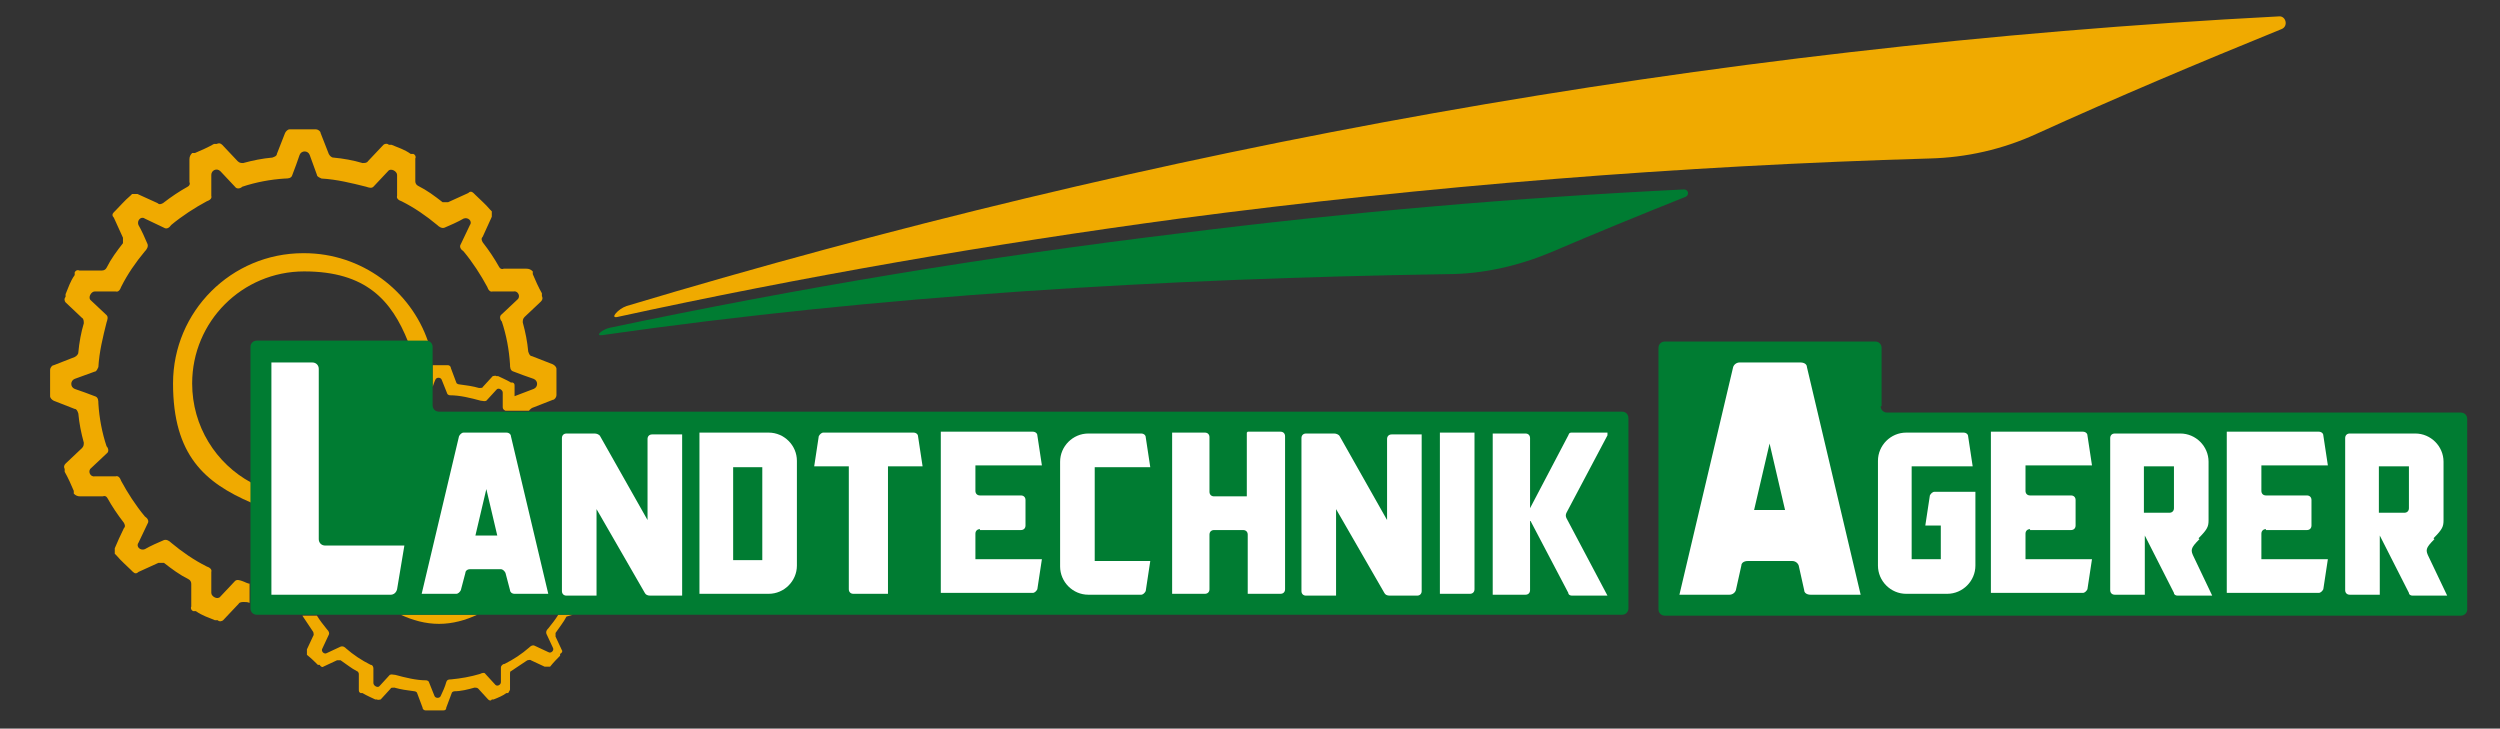 <?xml version="1.0" encoding="UTF-8"?>
<svg id="Logo" xmlns="http://www.w3.org/2000/svg" version="1.1" viewBox="0 0 274.5 80">
  <rect x="0" y="0" width="274.5" height="80" fill="#333333" stroke="none"/>
  <!-- Generator: Adobe Illustrator 29.0.0, SVG Export Plug-In . SVG Version: 2.1.0 Build 186)  -->
  <defs>
    <style>
      .st0 {
        fill: #007c32;
      }

      .st1 {
        fill: #fff;
      }

      .st2 {
        fill: #f0aa00;
      }
    </style>
  </defs>
  <g>
    <polygon class="st2" points="60.2 46.5 60.2 46.5 60.2 46.5 60.2 46.5"/>
    <polygon class="st2" points="35.7 47.1 35.7 47.1 35.7 47.1 35.7 47.1"/>
    <path class="st2" d="M62.9,67.5s0,0,0,0h-1.6c-.3.5-.7,1-1.1,1.5-.1.1-.3.3-.2.6.2.4.5,1.1.7,1.5.2.3-.2.7-.5.5l-1.5-.7c-.2-.1-.4,0-.6.2-.8.7-1.7,1.3-2.7,1.8-.2,0-.4.2-.4.4v1.6c0,.3-.4.5-.6.3l-1.1-1.2c-.1-.2-.4-.1-.6,0-1,.3-2.1.5-3.2.6-.2,0-.4,0-.5.3-.1.4-.4,1.1-.6,1.5-.1.3-.6.3-.7,0l-.6-1.5c0-.1-.2-.2-.3-.2-1.1,0-2.3-.3-3.4-.6-.2,0-.4-.1-.6,0l-1.1,1.2c-.2.3-.7,0-.7-.3h0v-1.6c0-.2-.1-.4-.3-.4-1-.5-1.9-1.1-2.7-1.8-.1-.1-.3-.3-.6-.2-.4.2-1.1.5-1.5.7-.3.2-.7-.2-.5-.5l.7-1.5c.1-.2,0-.4-.2-.6-.4-.5-.8-1-1.1-1.5h-1.6s0,0,0,0c.4.6.8,1.2,1.2,1.8,0,.1.1.3,0,.4l-.7,1.5h0c0,.1,0,.3,0,.4v.2c.5.4.9.8,1.2,1.1h.2c.1.2.3.3.4.2l1.5-.7h0c.1,0,.3,0,.4,0,.6.4,1.2.9,1.8,1.2.1,0,.2.2.2.3v1.7c0,.2,0,.3.2.4h.2c.5.3,1,.5,1.4.7h.2c.1.1.3,0,.4,0l1.1-1.2c0-.1.2-.1.4-.1.7.2,1.4.3,2.2.4.1,0,.3.1.3.2l.6,1.6h0c0,.2.2.3.3.3h.2c.5,0,1,0,1.6,0h.2c.2,0,.3-.1.3-.3l.6-1.6h0c0-.1.2-.2.3-.2.7,0,1.5-.2,2.2-.4.1,0,.3,0,.4.1l1.1,1.2c.1.1.3.2.4,0h.2c.5-.2,1-.4,1.4-.7h.2c.1-.2.2-.3.2-.4v-1.7c0-.1,0-.3.1-.3.6-.4,1.2-.8,1.8-1.2.1,0,.3-.1.4,0l1.5.7h0c.1,0,.3,0,.4,0h.2c.4-.5.8-.9,1.1-1.2v-.2c.2-.1.3-.3.2-.4h0s-.7-1.5-.7-1.5c0-.1,0-.3,0-.4.4-.6.9-1.2,1.2-1.8h0Z"/>
    <path class="st2" d="M48.2,68.5c1.5,0,2.9-.4,4.2-1h-8.4c1.3.6,2.7,1,4.2,1h0Z"/>
    <g>
      <path class="st2" d="M33.3,27.8c-7.9,0-14.3,6.4-14.3,14.3s3.5,10.9,8.6,13.1v-2.2c-3.9-2.1-6.5-6.2-6.5-10.9,0-6.8,5.5-12.3,12.3-12.3s9.6,3.2,11.4,7.7h2.2c-1.9-5.6-7.3-9.7-13.6-9.7h0Z"/>
      <path class="st2" d="M27.5,64.1c-.3,0-.6-.2-.9-.3-.3-.1-.6-.2-.8,0l-1.6,1.7c-.3.4-1,0-1-.4h0v-2.3c.1-.3-.2-.5-.5-.6-1.4-.7-2.7-1.6-3.9-2.6-.2-.2-.5-.4-.8-.3-.5.2-1.6.7-2.1,1h0c-.5.2-1-.3-.7-.7l1-2.1c.2-.3,0-.6-.3-.8-1-1.2-1.9-2.6-2.6-3.9-.1-.3-.3-.6-.6-.5h-2.3c-.5.1-.8-.6-.4-.9l1.7-1.6c.3-.2.2-.6,0-.8-.5-1.5-.8-3.1-.9-4.7,0-.3,0-.7-.4-.8-.5-.2-1.6-.6-2.2-.8-.5-.2-.5-.9,0-1.1l2.2-.8c.2,0,.3-.3.4-.5.1-1.7.5-3.3.9-4.9.1-.3.2-.6,0-.8l-1.7-1.6c-.4-.3,0-1,.4-1h2.3c.3.1.5-.2.6-.5.7-1.4,1.6-2.7,2.6-3.9.2-.2.4-.5.3-.8-.2-.5-.7-1.6-1-2.1h0c-.2-.5.3-1,.7-.7l2.1,1c.3.2.6,0,.8-.3,1.2-1,2.6-1.9,3.9-2.6.3-.1.6-.3.5-.6v-2.3h0c0-.5.6-.8,1-.4l1.6,1.7c.2.3.6.2.8,0,1.5-.5,3.1-.8,4.7-.9.3,0,.7,0,.8-.4.2-.5.6-1.6.8-2.2.2-.5.9-.5,1.1,0l.8,2.2c0,.2.3.3.5.4,1.7.1,3.3.5,4.9.9.3.1.6.2.8,0l1.6-1.7c.3-.4,1,0,1,.4h0v2.3c-.1.3.2.5.5.6,1.4.7,2.7,1.6,3.9,2.6.2.2.5.4.8.3.5-.2,1.6-.7,2.1-1h0c.5-.2,1,.3.7.7l-1,2.1c-.2.3,0,.6.3.8,1,1.2,1.9,2.6,2.6,3.9.1.3.3.6.6.5h2.3c.5-.1.8.6.4.9l-1.7,1.6c-.3.2-.2.6,0,.8.5,1.5.8,3.1.9,4.7,0,.3,0,.7.4.8.5.2,1.6.6,2.2.8.5.2.5.9,0,1.1l-2.1.8v-1.1c0-.2,0-.3-.2-.4h-.2c-.5-.3-1-.5-1.4-.7h-.2c-.1-.1-.3,0-.4,0l-1.1,1.2c0,.1-.2.1-.4.1-.7-.2-1.4-.3-2.2-.4-.1,0-.3-.1-.3-.2l-.6-1.6h0c0-.2-.2-.3-.3-.3h-.2c-.5,0-1,0-1.5,0v2.6c0,0,0-.1,0-.2.1-.3.2-.6.3-.8.1-.3.6-.3.7,0l.6,1.5c0,.1.2.2.3.2,1.1,0,2.3.3,3.4.6.2,0,.4.1.6,0l1.1-1.2c.2-.3.7,0,.7.3h0v1.6c0,.2.1.3.3.4h2.6s0,0,0,0c0-.1.2-.2.3-.3l2.3-.9c.2,0,.4-.3.4-.5v-.3c0-.7,0-1.5,0-2.3v-.3c0-.2-.2-.4-.4-.5l-2.3-.9c-.2,0-.3-.2-.4-.5-.1-1.1-.3-2.1-.6-3.2,0-.2,0-.4.2-.6l1.8-1.7c.2-.2.2-.4.1-.6v-.3c-.4-.7-.7-1.4-1-2.1v-.3c-.2-.2-.4-.3-.7-.3h-2.5c-.2.1-.4,0-.5-.2-.5-.9-1.1-1.8-1.8-2.7-.1-.2-.2-.4,0-.6l1-2.2c0-.2,0-.4,0-.6l-.2-.2c-.5-.6-1.1-1.1-1.6-1.6l-.2-.2c-.2-.2-.4-.2-.6,0l-2.2,1c-.2,0-.4,0-.6,0-.9-.7-1.7-1.3-2.7-1.8-.2-.1-.3-.3-.3-.5v-2.5c.1-.2,0-.4-.2-.5h-.3c-.7-.5-1.4-.7-2.1-1h-.3c-.2-.2-.5-.1-.6,0l-1.7,1.8c-.1.2-.4.2-.6.2-1-.3-2.1-.5-3.2-.6-.2,0-.4-.2-.5-.4l-.9-2.3c0-.2-.3-.4-.5-.4h-.3c-.7,0-1.5,0-2.3,0h-.3c-.2,0-.4.2-.5.4l-.9,2.3c0,.2-.2.3-.5.4-1.1.1-2.1.3-3.2.6-.2,0-.4,0-.6-.2l-1.7-1.8c-.2-.2-.4-.2-.6-.1h-.3c-.7.4-1.4.7-2.1,1h-.3c-.2.2-.3.4-.3.7v2.5c.1.2,0,.4-.2.5-.9.5-1.8,1.1-2.7,1.8-.2.1-.4.2-.6,0l-2.2-1c-.2,0-.4,0-.6,0l-.2.2c-.6.5-1.1,1.1-1.6,1.6l-.2.2c-.2.2-.2.4,0,.6l1,2.2c0,.2,0,.4,0,.6-.7.9-1.3,1.7-1.8,2.7-.1.2-.3.3-.5.3h-2.5c-.2-.1-.4,0-.5.2v.3c-.5.7-.7,1.4-1,2.1v.3c-.2.2-.1.5,0,.6l1.8,1.7c.2.1.2.4.2.6-.3,1-.5,2.1-.6,3.2,0,.2-.2.4-.4.5l-2.3.9c-.2,0-.4.3-.4.5v.3c0,.7,0,1.5,0,2.3v.3c0,.2.2.4.4.5l2.3.9c.2,0,.3.2.4.5.1,1.1.3,2.1.6,3.2,0,.2,0,.4-.2.6l-1.8,1.7c-.2.2-.2.4-.1.6v.3c.4.7.7,1.4,1,2.1v.3c.2.2.4.3.7.3h2.5c.2-.1.4,0,.5.2.5.9,1.1,1.8,1.8,2.7.1.2.2.4,0,.6-.3.6-.8,1.7-1,2.2,0,.2,0,.4,0,.6l.2.2c.5.6,1.1,1.1,1.6,1.6l.2.2c.2.2.4.2.6,0l2.2-1c.2,0,.4,0,.6,0,.9.7,1.7,1.3,2.7,1.8.2.1.3.3.3.5v2.5c-.1.2,0,.4.2.5h.3c.7.5,1.4.7,2.1,1h.3c.2.2.5.1.6,0l1.7-1.8c.1-.2.4-.2.6-.2.2,0,.4,0,.6.1v-2.1h0Z"/>
    </g>
  </g>
  <path class="st0" d="M47.5,44.5v-6.4c0-.4-.3-.7-.7-.7h-18.6c-.4,0-.7.3-.7.7v28.7c0,.4.3.7.7.7h149.9c.4,0,.7-.3.7-.7v-20.9c0-.4-.3-.7-.7-.7H48.2c-.4,0-.7-.3-.7-.7h0Z"/>
  <g>
    <path class="st0" d="M206.6,44.6v-6.4c0-.4-.3-.7-.7-.7h-23.1c-.4,0-.7.3-.7.7v28.7c0,.4.3.7.7.7h87.4c.4,0,.7-.3.7-.7v-20.9c0-.4-.3-.7-.7-.7h-63c-.4,0-.7-.3-.7-.7h0Z"/>
    <path class="st1" d="M35,59.2v-18.7c0-.4-.3-.7-.7-.7h-4.5v25.5h13.1c.3,0,.6-.2.7-.6l.8-4.8h-8.7c-.4,0-.7-.3-.7-.7h0Z"/>
    <path class="st1" d="M76.8,47.5v17.7h7.6c1.7,0,3.1-1.4,3.1-3.1v-11.5c0-1.7-1.4-3.1-3.1-3.1h-7.6ZM80.5,61.5v-10.2h3.2v10.2h-3.2Z"/>
    <path class="st1" d="M97.5,47.5h-7.1c-.2,0-.4.2-.5.4l-.5,3.3h3.8v13.5c0,.3.2.5.5.5h3.8v-14h3.8l-.5-3.3c0-.2-.2-.4-.5-.4h-2.8Z"/>
    <path class="st1" d="M107.6,58.2h4.5c.3,0,.5-.2.5-.5v-2.8c0-.3-.2-.5-.5-.5h-4.5c-.3,0-.5-.2-.5-.5v-2.8h7.3l-.5-3.3c0-.2-.2-.4-.5-.4h-10.1v17.7h10.1c.2,0,.4-.2.5-.4l.5-3.3h-7.3v-2.8c0-.3.2-.5.5-.5h0Z"/>
    <path class="st1" d="M222.9,58.2h4.5c.3,0,.5-.2.5-.5v-2.8c0-.3-.2-.5-.5-.5h-4.5c-.3,0-.5-.2-.5-.5v-2.8h7.3l-.5-3.3c0-.2-.2-.4-.5-.4h-10.1v17.7h10.1c.2,0,.4-.2.5-.4l.5-3.3h-7.3v-2.8c0-.3.2-.5.5-.5h0Z"/>
    <path class="st1" d="M248.8,58.2h4.5c.3,0,.5-.2.5-.5v-2.8c0-.3-.2-.5-.5-.5h-4.5c-.3,0-.5-.2-.5-.5v-2.8h7.3l-.5-3.3c0-.2-.2-.4-.5-.4h-10.1v17.7h10.1c.2,0,.4-.2.5-.4l.5-3.3h-7.3v-2.8c0-.3.2-.5.5-.5h0Z"/>
    <path class="st1" d="M120.2,51.3h6.1l-.5-3.3c0-.2-.2-.4-.5-.4h-5.8c-1.7,0-3.1,1.4-3.1,3.1v11.5c0,1.7,1.4,3.1,3.1,3.1h5.8c.2,0,.4-.2.5-.4l.5-3.3h-6.1v-10.2h0Z"/>
    <path class="st1" d="M158.1,47.5h3.8v17.2c0,.3-.2.5-.5.5h-3.3v-17.7h0Z"/>
    <path class="st1" d="M211.9,54.4l-.5,3.3h1.7v3.7h-3.2v-10.2h6.7l-.5-3.3c0-.2-.2-.4-.5-.4h-6.3c-1.7,0-3.1,1.4-3.1,3.1v11.5c0,1.7,1.4,3.1,3.1,3.1h4.5c1.7,0,3.1-1.4,3.1-3.1v-8.1h-4.5c-.2,0-.4.2-.5.4h0Z"/>
    <path class="st1" d="M56.4,65.2h3.8l-4.1-17.3c0-.2-.2-.4-.5-.4h-4.7c-.2,0-.4.2-.5.4l-4.1,17.3h3.8c.2,0,.4-.2.5-.4l.5-1.9c0-.2.2-.4.5-.4h3.4c.2,0,.4.2.5.4l.5,1.9c0,.2.2.4.5.4h0ZM52.2,58.8l1.2-5.1,1.2,5.1h-2.4Z"/>
    <path class="st1" d="M198.4,40.3c0-.3-.3-.5-.7-.5h-6.7c-.3,0-.6.2-.7.5l-5.9,25h5.5c.3,0,.6-.2.7-.5l.6-2.7c0-.3.3-.5.7-.5h4.9c.3,0,.6.2.7.5l.6,2.7c0,.3.3.5.7.5h5.5l-5.9-25h0ZM192.6,56l1.7-7.3,1.7,7.3h-3.5Z"/>
    <path class="st1" d="M71.1,48v9.1l-5.2-9.2c-.1-.2-.4-.3-.6-.3h-3.1c-.3,0-.5.2-.5.5v16.8c0,.3.2.5.5.5h3.3v-9.5l5.3,9.2c.1.2.3.3.6.3h3.5v-17.7h-3.3c-.3,0-.5.2-.5.5h0Z"/>
    <path class="st1" d="M152.3,48v9.1l-5.2-9.2c-.1-.2-.4-.3-.6-.3h-3.1c-.3,0-.5.2-.5.5v16.8c0,.3.2.5.5.5h3.3v-9.5l5.3,9.2c.1.2.3.3.6.3h3c.3,0,.5-.2.5-.5v-17.2h-3.3c-.3,0-.5.2-.5.5h0Z"/>
    <path class="st1" d="M136.9,47.5v7h-3.6c-.3,0-.5-.2-.5-.5v-6c0-.3-.2-.5-.5-.5h-3.6v17.7h3.6c.3,0,.5-.2.5-.5v-6c0-.3.2-.5.5-.5h3.2c.3,0,.5.2.5.5v6.5h3.6c.3,0,.5-.2.5-.5v-16.8c0-.3-.2-.5-.5-.5h-3.6Z"/>
    <path class="st1" d="M176.5,47.5h-3.9c-.2,0-.3,0-.4.3l-4.2,8v-7.7c0-.3-.2-.5-.5-.5h-3.6v17.7h3.6c.3,0,.5-.2.5-.5v-7.7l4.2,8c0,.2.2.3.4.3h3.9l-4.5-8.5c-.1-.2-.1-.4,0-.6l4.5-8.5h0Z"/>
    <path class="st1" d="M241.4,59.1c1-1,1.1-1.3,1.1-2v-6.4c0-1.7-1.4-3.1-3.1-3.1h-7.2c-.3,0-.5.2-.5.5v16.7c0,.3.2.5.5.5h3.3v-6.5l3.2,6.3c0,.2.2.3.4.3h3.8l-2-4.2c-.4-.8-.4-1,.6-2h0ZM235.4,56.3v-5.1h3.3v4.6c0,.3-.2.5-.5.5h-2.8,0Z"/>
    <path class="st1" d="M267.2,59.1c1-1,1.1-1.3,1.1-2v-6.4c0-1.7-1.4-3.1-3.1-3.1h-7.2c-.3,0-.5.2-.5.5v16.7c0,.3.2.5.5.5h3.3v-6.5l3.2,6.3c0,.2.2.3.4.3h3.8l-2-4.2c-.4-.8-.4-1,.6-2h0ZM261.2,56.3v-5.1h3.3v4.6c0,.3-.2.5-.5.5h-2.8,0Z"/>
  </g>
  <path class="st2" d="M68.8,33.6c-.9.3-1.9,1.4-1,1.2,20.2-4.4,40.9-8,61.7-10.8,27.3-3.6,55-5.8,82.4-6.6,4-.1,8-1,11.7-2.7,8.8-4,17.8-7.8,26.9-11.5.8-.3.5-1.5-.3-1.4-63.4,3.3-123.4,14.4-181.4,31.8h0Z"/>
  <path class="st0" d="M129.7,25.6c-21.5,2.6-41.9,6-62.8,10.4-.8.2-1.6.9-.8.8,30.7-4.4,61.6-6.2,92.8-6.7,3.9,0,7.8-.9,11.4-2.4,4.9-2.1,9.8-4.1,14.8-6.1.4-.2.3-.8-.2-.8-18.5.9-36.9,2.5-55.2,4.8h0Z"/>
</svg>